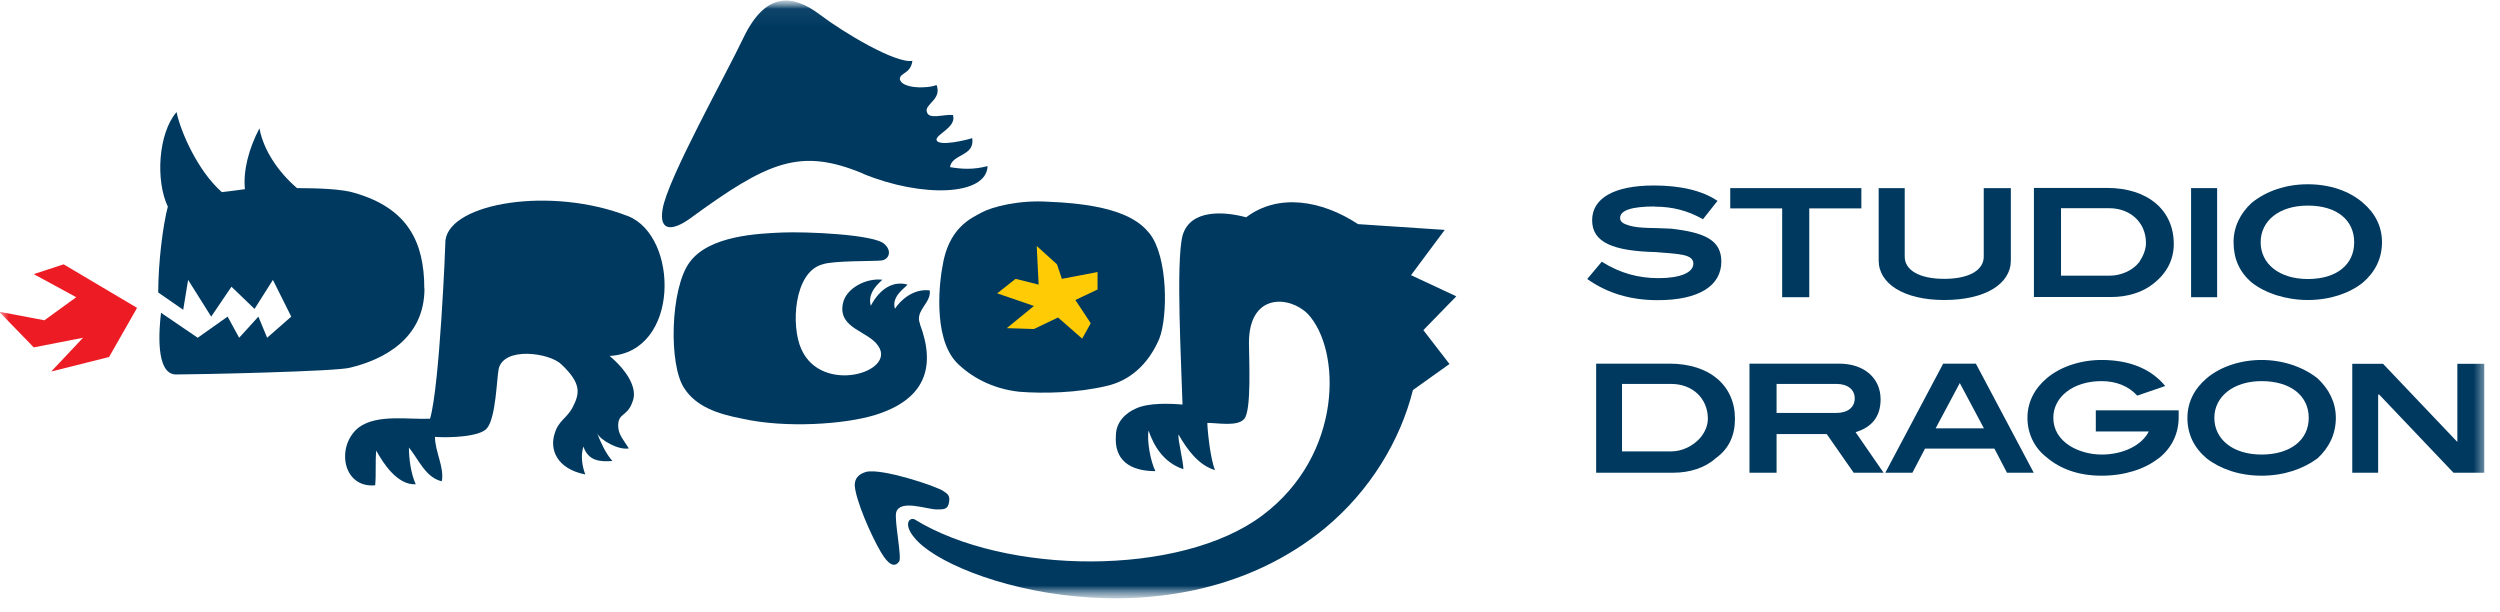 <svg viewBox="0 0 143 35" fill="none" xmlns="http://www.w3.org/2000/svg">
<mask id="mask0_186_4904" style="mask-type:luminance" maskUnits="userSpaceOnUse" x="0" y="0" width="143" height="35">
<path d="M142.32 0H0V34.44H142.32V0Z" fill="white"></path>
</mask>
<g mask="url(#mask0_186_4904)">
<path d="M1.93 15.68L4.36 17L2.54 18.32L-0.05 17.83L1.93 19.87L4.75 19.32L2.93 21.25L6.24 20.42L7.84 17.61L3.64 15.12L1.93 15.68Z" fill="#ED1C24"></path>
<path d="M35.91 12.36C31.55 10.65 25.76 11.59 25.48 13.74C25.48 14.02 25.15 22.07 24.6 23.95C23.39 24.01 21.57 23.67 20.52 24.45C19.2 25.5 19.58 27.93 21.46 27.76C21.52 27.1 21.46 26.44 21.52 25.77C21.91 26.49 22.73 27.76 23.78 27.7C23.5 27.09 23.39 26.21 23.39 25.6C23.94 26.26 24.33 27.31 25.27 27.53C25.43 26.76 24.88 25.82 24.88 24.99C25.71 25.05 27.47 24.99 27.86 24.49C28.36 23.88 28.41 21.73 28.52 21.12C28.8 19.8 31.44 20.18 32.11 20.84C33.27 21.94 33.16 22.5 32.77 23.27C32.44 23.93 31.94 24.04 31.72 24.82C31.44 25.7 31.83 26.81 33.48 27.14C33.31 26.7 33.2 26.09 33.37 25.54C33.65 26.37 34.31 26.42 35.03 26.37C34.64 25.93 34.37 25.32 34.15 24.77C34.32 25.16 35.36 25.76 35.97 25.65C35.58 25.04 35.36 24.82 35.36 24.33C35.36 23.61 35.91 23.83 36.19 22.95C36.47 22.23 35.91 21.24 34.87 20.36C38.9 20.14 38.84 13.52 35.92 12.36" fill="#003960"></path>
<path d="M24.27 16.5C24.27 13.85 23.33 11.92 20.3 11.04C19.64 10.82 18.26 10.76 16.99 10.76C15.89 9.82 15.06 8.55 14.84 7.34C14.23 8.5 13.9 9.77 14.01 10.82C13.62 10.88 13.18 10.93 12.69 10.99C11.31 9.78 10.32 7.51 10.1 6.41C9.05 7.62 8.89 10.33 9.6 11.82C9.32 12.87 9.05 15.02 9.05 16.73L10.48 17.72L10.76 16.01L12.08 18.11L13.24 16.4L14.56 17.67L15.61 16.01L16.66 18.11L15.28 19.32L14.78 18.11L13.68 19.32L13.02 18.11L11.31 19.32L9.21 17.89C9.1 18.83 8.88 21.37 10.04 21.42C11.25 21.42 19.31 21.25 20.03 21.03C21.85 20.59 24.28 19.43 24.28 16.5" fill="#003960"></path>
<path d="M52.63 18.54C52.3 17.77 53.29 17.33 53.18 16.61C52.24 16.5 51.52 17.16 51.19 17.66C50.97 16.94 51.8 16.45 51.91 16.28C51.14 16.06 50.36 16.45 49.81 17.49C49.59 16.72 50.31 16.17 50.47 16C49.53 15.89 48.37 16.5 48.21 17.38C47.93 18.81 49.7 18.93 50.25 19.81C51.24 21.3 47 22.57 45.84 19.98C45.23 18.66 45.4 15.56 47.05 15.12C47.66 14.9 50.03 14.95 50.42 14.9C50.86 14.84 51.03 14.35 50.59 13.96C50.04 13.41 46.12 13.24 44.74 13.3C43.36 13.36 40.55 13.47 39.44 15.01C38.34 16.5 38.23 20.92 39.16 22.24C39.82 23.23 40.98 23.67 42.47 23.95C44.9 24.5 48.32 24.28 50.08 23.73C52.89 22.85 53.56 21.03 52.62 18.54" fill="#003960"></path>
<path d="M53.57 29.14C54.01 29.14 54.23 29.14 54.29 28.7C54.34 28.37 54.23 28.26 53.96 28.09C53.57 27.81 50.43 26.77 49.55 26.99C49.16 27.1 48.89 27.32 48.89 27.76C48.95 28.64 49.83 30.63 50.38 31.57C50.55 31.85 51.04 32.67 51.43 32.12C51.6 31.9 51.15 29.8 51.26 29.31C51.48 28.54 53.02 29.14 53.58 29.14" fill="#003960"></path>
<mask id="mask1_186_4904" style="mask-type:luminance" maskUnits="userSpaceOnUse" x="-1" y="0" width="144" height="35">
<path d="M142.11 0.06H-0.05V34.22H142.11V0.06Z" fill="white"></path>
</mask>
<g mask="url(#mask1_186_4904)">
<path d="M49.37 9.94C52.73 11.32 56.43 11.21 56.49 9.5C55.66 9.72 55 9.67 54.34 9.56C54.45 8.79 55.78 8.95 55.61 7.9C55.28 8.01 53.68 8.4 53.57 8.01C53.51 7.68 54.73 7.29 54.51 6.58C54.01 6.52 53.13 6.86 53.02 6.41C52.85 5.97 53.9 5.69 53.57 4.86C53.07 5.08 51.58 5.08 51.47 4.53C51.47 4.14 52.08 4.25 52.19 3.48C51.25 3.65 48.27 1.88 46.89 0.83C45.35 -0.33 43.8 -0.49 42.53 2.15C41.48 4.36 38.17 10.26 37.9 11.97C37.68 13.29 38.51 13.18 39.44 12.52C43.96 9.21 45.78 8.44 49.37 9.93" fill="#003960"></path>
</g>
<mask id="mask2_186_4904" style="mask-type:luminance" maskUnits="userSpaceOnUse" x="-1" y="0" width="144" height="35">
<path d="M142.11 0.06H-0.05V34.22H142.11V0.06Z" fill="white"></path>
</mask>
<g mask="url(#mask2_186_4904)">
<path d="M81.42 18.88L83.3 16.95L80.71 15.74L82.64 13.15L77.68 12.82C75.58 11.44 73.1 11.05 71.28 12.43C70.07 12.1 68.08 11.93 67.64 13.48C67.25 15.03 67.58 20.93 67.64 23.14C66.92 23.08 65.71 23.03 64.99 23.36C64.33 23.64 63.83 24.19 63.83 24.91C63.72 26.29 64.6 26.95 66.09 26.95C65.81 26.4 65.59 25.18 65.7 24.63C65.98 25.46 66.53 26.45 67.69 26.84C67.69 26.4 67.36 25.13 67.41 24.85C67.91 25.73 68.57 26.62 69.5 26.89C69.22 26.23 69.06 24.52 69.06 24.19C69.67 24.19 70.77 24.41 71.16 23.97C71.6 23.53 71.44 20.49 71.44 19.61C71.44 16.74 73.76 16.91 74.8 17.95C76.73 19.99 76.84 26.01 72.21 29.48C67.52 33.01 57.48 32.9 52.3 29.7C51.97 29.59 51.69 30.03 52.3 30.75C54.34 33.34 67.14 37.32 75.8 30.2C78.39 28.05 80.1 25.18 80.82 22.31L82.91 20.82L81.42 18.89V18.88Z" fill="#003960"></path>
</g>
<path d="M53.9 15.29C53.79 15.84 53.29 19.26 54.73 20.75C55.5 21.52 56.71 22.24 58.32 22.41C59.75 22.52 61.63 22.47 63.28 22.08C64.55 21.8 65.65 20.92 66.31 19.38C66.81 18.11 66.81 14.69 65.76 13.36C65.26 12.75 64.21 11.7 59.97 11.54C58.31 11.43 56.77 11.82 56.16 12.15C55.55 12.48 54.23 13.03 53.9 15.3" fill="#003960"></path>
<path d="M62.78 15.56L60.74 15.95L60.46 15.12L59.3 14.07L59.41 16.28L58.09 15.95L57.04 16.78L59.14 17.5L57.59 18.77L59.14 18.82L60.52 18.16L61.9 19.37L62.39 18.49L61.51 17.16L62.78 16.56V15.56Z" fill="#FFCB05"></path>
<path d="M94.66 11.81C93.33 11.81 92.67 12.03 92.67 12.47C92.67 12.69 92.84 12.8 93.22 12.91C93.83 13.08 94.6 13.02 95.59 13.08C97.52 13.3 98.46 13.74 98.46 14.96C98.46 16.34 97.19 17.17 94.82 17.17C93.28 17.17 91.95 16.78 90.79 15.96L91.62 14.97C92.67 15.63 93.72 15.91 94.87 15.91C96.14 15.91 96.86 15.58 96.86 15.08C96.86 14.53 96.03 14.53 94.71 14.42C92.28 14.36 91.07 13.87 91.07 12.6C91.07 11.33 92.34 10.61 94.6 10.61C96.09 10.61 97.36 10.89 98.24 11.49L97.41 12.54C96.53 12.04 95.65 11.82 94.65 11.82" fill="#003960"></path>
<path d="M103.49 11.92V17H101.94V11.92H98.97V10.76H106.47V11.92H103.49Z" fill="#003960"></path>
<path d="M111.21 17.16C108.89 17.16 107.46 16.22 107.46 14.9V10.76H108.95V14.68C108.95 15.45 109.78 15.95 111.21 15.95C112.64 15.95 113.47 15.45 113.47 14.68V10.76H115.02V14.9C115.02 16.22 113.59 17.16 111.21 17.16Z" fill="#003960"></path>
<path d="M124.34 13.96C124.34 14.84 123.95 15.62 123.18 16.22C122.57 16.72 121.69 16.99 120.75 16.99H116.34V10.75H120.53C122.85 10.75 124.34 12.02 124.34 13.95M122.36 15C122.58 14.67 122.75 14.28 122.75 13.9C122.75 12.74 121.87 11.91 120.65 11.91H117.89V15.77H120.65C121.31 15.77 121.97 15.49 122.36 15Z" fill="#003960"></path>
<path d="M126.82 10.76H125.33V17H126.82V10.76Z" fill="#003960"></path>
<path d="M135.15 16.17C134.38 16.78 133.27 17.16 132.01 17.16C130.75 17.16 129.58 16.77 128.81 16.17C128.09 15.56 127.76 14.79 127.76 13.85C127.76 12.97 128.15 12.19 128.81 11.59C129.64 10.93 130.74 10.54 132.01 10.54C133.28 10.54 134.38 10.93 135.15 11.59C135.87 12.2 136.25 12.97 136.25 13.85C136.25 14.79 135.86 15.56 135.15 16.17ZM132.01 11.76C130.35 11.76 129.31 12.64 129.31 13.86C129.31 15.08 130.36 15.96 132.01 15.96C133.66 15.96 134.66 15.13 134.66 13.86C134.66 12.59 133.67 11.76 132.01 11.76Z" fill="#003960"></path>
<path d="M99.24 23.95C99.24 24.89 98.91 25.66 98.14 26.21C97.53 26.76 96.65 27.04 95.71 27.04H91.3V20.8H95.49C97.81 20.8 99.24 22.07 99.24 23.95ZM97.25 25.05C97.53 24.72 97.69 24.33 97.69 23.95C97.69 22.79 96.81 21.96 95.59 21.96H92.78V25.82H95.59C96.25 25.82 96.86 25.49 97.25 25.05Z" fill="#003960"></path>
<path d="M106.03 27.04L104.49 24.83H101.62V27.04H100.07V20.8H105.2C106.63 20.8 107.57 21.63 107.57 22.84C107.57 23.83 107.07 24.44 106.14 24.72L107.74 27.04H106.03ZM106.09 22.79C106.09 22.29 105.7 21.96 105.04 21.96H101.62V23.62H105.04C105.7 23.62 106.09 23.29 106.09 22.79Z" fill="#003960"></path>
<path d="M114.8 27.04L114.08 25.66H110.11L109.39 27.04H107.84L111.15 20.8H113.02L116.33 27.04H114.78H114.8ZM112.1 21.91L110.72 24.5H113.48L112.1 21.91Z" fill="#003960"></path>
<path d="M123.46 26.22C122.69 26.83 121.53 27.21 120.21 27.21C118.89 27.21 117.84 26.82 117.07 26.16C116.35 25.61 115.97 24.78 115.97 23.9C115.97 23.02 116.36 22.24 117.07 21.64C117.84 20.98 119 20.59 120.21 20.59C121.87 20.59 123.08 21.14 123.85 22.08L122.25 22.63C121.75 22.08 121.04 21.8 120.21 21.8C118.61 21.8 117.45 22.68 117.45 23.9C117.45 24.56 117.78 25.11 118.39 25.5C118.83 25.78 119.49 26 120.21 26C121.48 26 122.53 25.45 122.91 24.68H119.88V23.47H124.62V23.86C124.62 24.8 124.23 25.63 123.46 26.23" fill="#003960"></path>
<path d="M132.56 26.22C131.73 26.83 130.63 27.21 129.36 27.21C128.09 27.21 126.99 26.82 126.22 26.22C125.5 25.61 125.12 24.84 125.12 23.9C125.12 23.02 125.51 22.24 126.22 21.64C126.99 20.98 128.15 20.59 129.36 20.59C130.57 20.59 131.73 20.98 132.56 21.64C133.22 22.25 133.61 23.02 133.61 23.9C133.61 24.84 133.22 25.61 132.56 26.22ZM129.36 21.8C127.76 21.8 126.66 22.68 126.66 23.9C126.66 25.12 127.71 26 129.36 26C131.01 26 132.06 25.17 132.06 23.9C132.06 22.63 131.01 21.8 129.36 21.8Z" fill="#003960"></path>
<path d="M140.34 27.04L136.09 22.57H136.03V27.04H134.55V20.81H136.31L140.56 25.28V20.81H142.1V27.04H140.34Z" fill="#003960"></path>
</g>
</svg>
